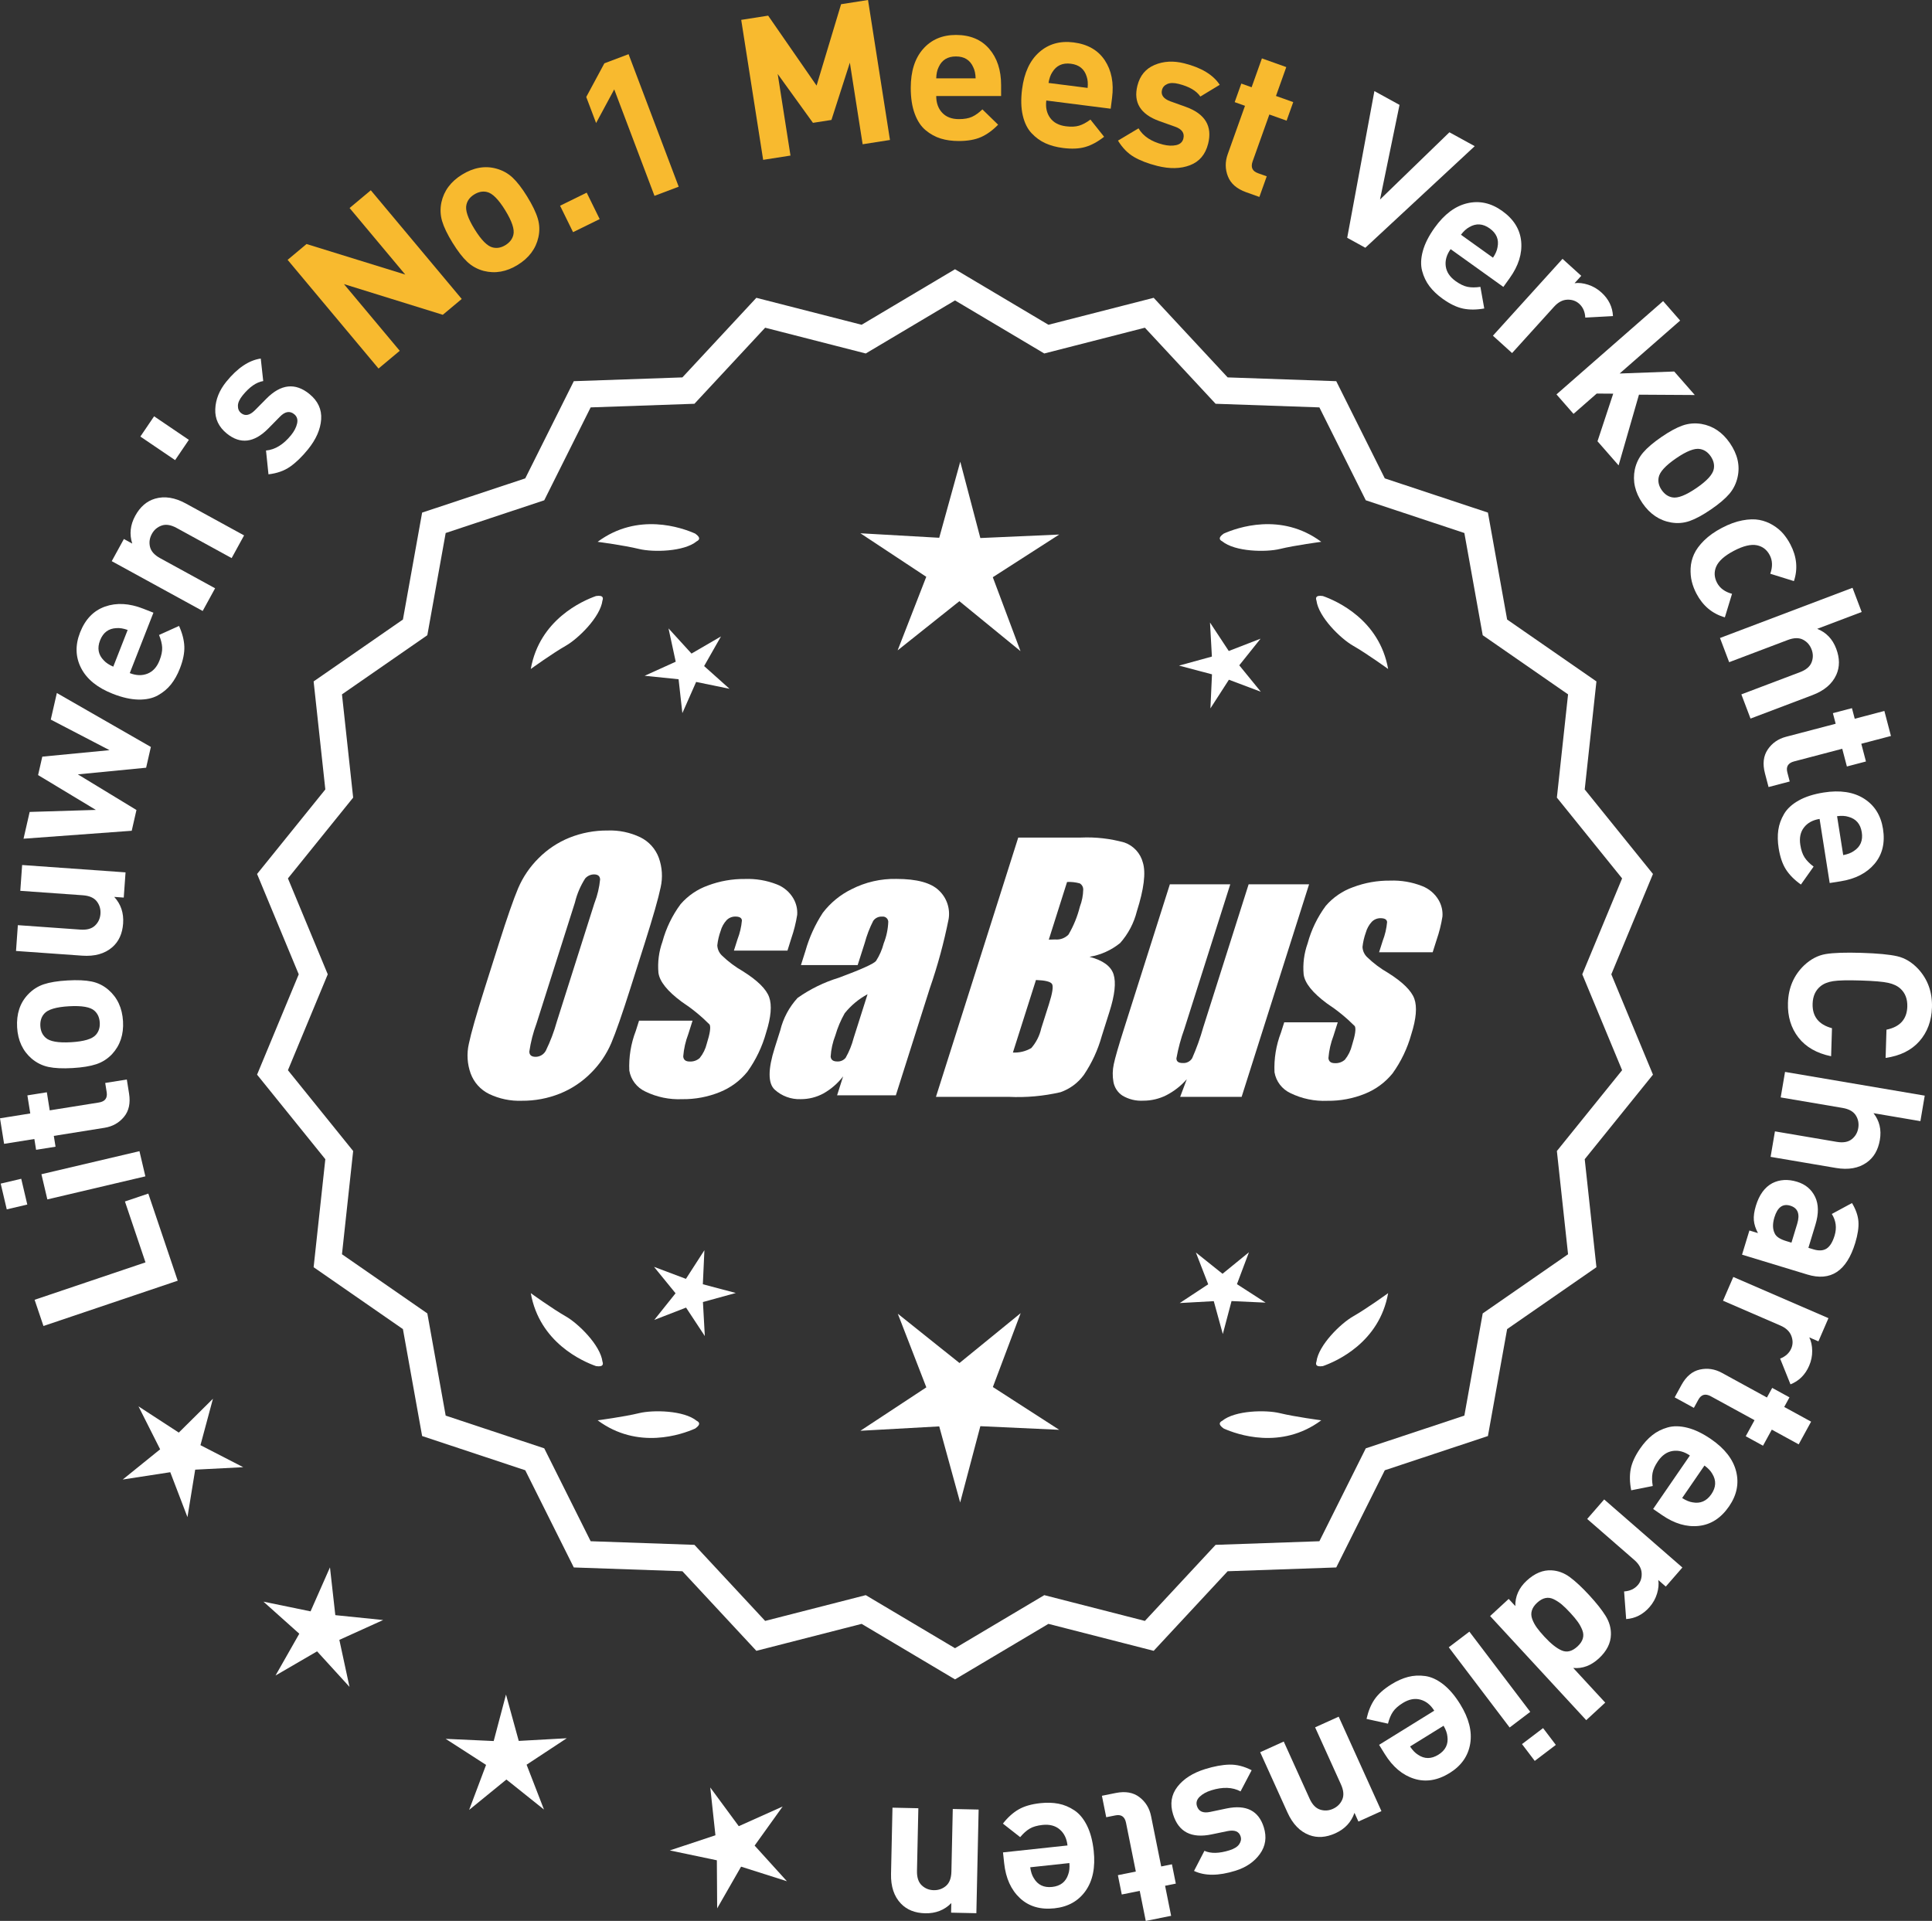 <?xml version="1.0" encoding="UTF-8"?>
<svg id="Layer_2" data-name="Layer 2" xmlns="http://www.w3.org/2000/svg" viewBox="0 0 300.938 299.24">
  <rect x="0" y="0" width="300.938" height="299.24" fill="#333333" stroke="none"/>
  <defs>
    <style>
      .cls-1 {
        fill: #f8ba2f;
      }

      .cls-2 {
        fill: #fff;
      }
    </style>
  </defs>
  <g id="Layer_1-2" data-name="Layer 1">
    <g>
      <g>
        <polygon class="cls-2" points="33.17 217.895 27.851 223.168 21.573 219.083 24.944 225.771 19.119 230.48 26.522 229.34 29.2 236.336 30.404 228.943 37.884 228.558 31.225 225.128 33.17 217.895"/>
        <polygon class="cls-2" points="52.23 251.607 51.398 244.164 48.373 251.016 41.036 249.506 46.618 254.501 42.916 261.013 49.391 257.247 54.439 262.781 52.859 255.459 59.681 252.367 52.23 251.607"/>
        <polygon class="cls-2" points="80.803 271.199 78.816 263.976 76.9 271.218 69.418 270.875 75.712 274.935 73.075 281.946 78.881 277.213 84.733 281.889 82.026 274.904 88.281 270.783 80.803 271.199"/>
        <polygon class="cls-2" points="117.545 287.505 121.909 281.417 115.075 284.483 110.634 278.452 111.439 285.899 104.33 288.259 111.661 289.795 111.709 297.285 115.435 290.787 122.573 293.056 117.545 287.505"/>
      </g>
      <g>
        <path class="cls-2" d="M148.759,260.988l-14.465-8.599-16.302,4.175-11.457-12.326-16.818-.586-7.52-15.055-15.972-5.301-2.974-16.563-13.831-9.586,1.813-16.73-10.57-13.094,6.453-15.542-6.453-15.542,10.57-13.094-1.813-16.73,13.831-9.586,2.974-16.563,15.972-5.301,7.52-15.055,16.818-.586,11.457-12.326,16.302,4.175,14.465-8.599,14.465,8.599,16.302-4.175,11.457,12.326,16.818.586,7.52,15.055,15.972,5.301,2.974,16.563,13.831,9.586-1.813,16.73,10.57,13.094-6.453,15.542,6.453,15.542-10.57,13.094,1.813,16.73-13.831,9.586-2.974,16.563-15.972,5.301-7.52,15.055-16.818.586-11.457,12.326-16.302-4.175-14.465,8.599ZM134.771,249.069l13.988,8.315,13.988-8.315,15.764,4.038,11.079-11.92,16.263-.567,7.272-14.558,15.445-5.126,2.876-16.017,13.375-9.27-1.753-16.179,10.222-12.662-6.24-15.029,6.24-15.029-10.222-12.662,1.753-16.178-13.375-9.27-2.876-16.017-15.445-5.126-7.272-14.558-16.263-.567-11.079-11.92-15.764,4.038-13.988-8.316-13.988,8.316-15.764-4.038-11.079,11.92-16.263.567-7.272,14.558-15.445,5.126-2.876,16.017-13.375,9.27,1.753,16.178-10.222,12.662,6.24,15.029-6.24,15.029,10.222,12.662-1.753,16.179,13.375,9.27,2.876,16.017,15.445,5.126,7.272,14.558,16.263.567,11.079,11.92,15.764-4.038Z"/>
        <path class="cls-2" d="M148.759,261.615l-14.548-8.649-16.396,4.199-11.521-12.397-16.915-.59-7.562-15.141-16.064-5.331-2.991-16.659-13.91-9.641,1.823-16.826-10.632-13.17,6.49-15.631-6.49-15.631,10.632-13.17-1.823-16.827,13.91-9.641,2.991-16.658,16.064-5.331,7.562-15.141,16.915-.59,11.521-12.397,16.396,4.199,14.548-8.649,14.549,8.649,16.396-4.199,11.522,12.397,16.915.59,7.562,15.141,16.063,5.331,2.992,16.658,13.91,9.641-1.824,16.827,10.631,13.17-6.488,15.631,6.488,15.631-10.631,13.17,1.824,16.826-13.91,9.641-2.992,16.659-16.063,5.331-7.562,15.141-16.915.59-11.522,12.397-16.396-4.199-14.549,8.649ZM134.377,251.811l14.382,8.55,14.383-8.55,16.208,4.152,11.392-12.256,16.722-.583,7.477-14.968,15.88-5.271,2.957-16.468,13.752-9.531-1.803-16.634,10.51-13.019-6.416-15.453,6.416-15.453-10.51-13.019.023-.223,1.779-16.412-13.752-9.531-2.957-16.468-15.88-5.27-7.477-14.968-16.722-.583-11.392-12.255-16.208,4.151-14.383-8.55-14.382,8.55-16.209-4.152-11.391,12.255-16.722.583-7.477,14.968-15.881,5.271-2.956,16.468-13.752,9.531,1.802,16.634-10.509,13.019,6.416,15.453-6.416,15.453,10.509,13.019-1.802,16.634,13.752,9.531,2.956,16.468,15.881,5.271,7.477,14.968,16.722.583,11.391,12.256,16.209-4.152ZM148.759,258.011l-14.07-8.365-15.858,4.062-11.145-11.99-16.359-.571-7.315-14.644-15.536-5.156-2.894-16.112-13.454-9.325,1.764-16.275-10.283-12.737,6.277-15.119-6.277-15.118,10.283-12.738-1.764-16.275,13.454-9.325,2.894-16.112,15.536-5.157,7.315-14.644,16.359-.57,11.145-11.99,15.858,4.062,14.07-8.365,14.071,8.365,15.858-4.062,11.145,11.99,16.359.57,7.315,14.644,15.536,5.157,2.894,16.112,13.454,9.325-1.765,16.275,10.283,12.738-6.277,15.118,6.277,15.119-10.283,12.737,1.765,16.275-13.454,9.325-2.894,16.112-15.536,5.156-7.315,14.644-16.359.571-11.145,11.99-15.858-4.062-14.071,8.365ZM134.854,248.491l13.904,8.266,13.905-8.266,15.671,4.014,11.014-11.849,16.166-.564,7.229-14.472,15.353-5.096,2.858-15.922,13.296-9.215-1.743-16.083,10.16-12.587-6.203-14.94,6.203-14.94-10.16-12.587,1.743-16.082-13.296-9.215-2.858-15.922-15.353-5.096-7.229-14.472-16.166-.564-11.014-11.849-15.671,4.014-13.905-8.266-13.904,8.266-15.671-4.014-11.014,11.849-16.166.564-7.229,14.472-15.353,5.096-2.858,15.922-13.296,9.215,1.742,16.082-10.16,12.587,6.203,14.94-6.203,14.94,10.16,12.587-1.742,16.083,13.296,9.215,2.858,15.922,15.353,5.096,7.229,14.472,16.166.564,11.014,11.849,15.671-4.014Z"/>
      </g>
      <g>
        <polygon class="cls-2" points="109.479 200.062 109.722 194.756 106.844 199.22 101.873 197.349 105.228 201.466 101.913 205.616 106.865 203.697 109.787 208.132 109.493 202.829 114.614 201.421 109.479 200.062"/>
        <polygon class="cls-2" points="158.985 204.561 149.454 212.33 139.847 204.654 144.29 216.12 134.021 222.885 146.299 222.203 149.559 234.059 152.704 222.171 164.988 222.734 154.654 216.07 158.985 204.561"/>
        <polygon class="cls-2" points="192.673 200.045 194.543 195.074 190.427 198.429 186.277 195.114 188.196 200.066 183.761 202.988 189.064 202.694 190.472 207.815 191.831 202.68 197.136 202.923 192.673 200.045"/>
      </g>
      <g>
        <path class="cls-2" d="M190.373,221.338c-.197.099-.32.215-.359.348-.001.002-.003.003-.005.005.001 0.0.002.001.003.001-.063.227.115.505.606.846,2.043.909,8.925,3.375,15.191-1.283,0,0-4.07-.534-6.459-1.115-2.166-.527-6.98-.443-8.977,1.198Z"/>
        <path class="cls-2" d="M205.037,212.605c0.0.002-0.0.004-0.0.007.001-0.0.002-.001.003-.001.11.208.43.288,1.022.199,2.109-.742,8.805-3.676,10.161-11.365,0,0-3.325,2.407-5.461,3.625-1.936,1.104-5.378,4.471-5.703,7.036-.075.207-.085.376-.022.5Z"/>
      </g>
      <g>
        <path class="cls-2" d="M108.527,221.338c.197.099.32.215.359.348.001.002.003.003.005.005-.001 0-.002.001-.003.001.063.227-.115.505-.606.846-2.043.909-8.925,3.375-15.191-1.283,0,0,4.07-.534,6.459-1.115,2.166-.527,6.98-.443,8.977,1.198Z"/>
        <path class="cls-2" d="M93.863,212.605c-0.0.002 0.0.004 0.0.007-.001-0-.002-.001-.003-.001-.11.208-.43.288-1.022.199-2.109-.742-8.805-3.676-10.161-11.365,0,0,3.325,2.407,5.461,3.625,1.936,1.104,5.378,4.471,5.703,7.036.075.207.085.376.022.5Z"/>
      </g>
      <g>
        <path class="cls-2" d="M108.527,84.322c.197-.099.32-.215.359-.348.001-.002.003-.003.005-.005-.001-0-.002-.001-.003-.001.063-.227-.115-.505-.606-.846-2.043-.909-8.925-3.375-15.191,1.283,0,0,4.07.534,6.459,1.115,2.166.527,6.98.443,8.977-1.198Z"/>
        <path class="cls-2" d="M93.863,93.055c-0-.002 0-.004 0-.007-.001 0-.002.001-.003.001-.11-.208-.43-.288-1.022-.199-2.109.742-8.805,3.676-10.161,11.365,0,0,3.325-2.407,5.461-3.625,1.936-1.104,5.378-4.471,5.703-7.036.075-.207.085-.376.022-.5Z"/>
      </g>
      <g>
        <path class="cls-2" d="M190.373,84.322c-.197-.099-.32-.215-.359-.348-.001-.002-.003-.003-.005-.005.001-0.0.002-.001.003-.001-.063-.227.115-.505.606-.846,2.043-.909,8.925-3.375,15.191,1.283,0,0-4.07.534-6.459,1.115-2.166.527-6.98.443-8.977-1.198Z"/>
        <path class="cls-2" d="M205.037,93.055c0-.002-0-.004-0-.007.001 0.0.002.001.003.001.11-.208.43-.288,1.022-.199,2.109.742,8.805,3.676,10.161,11.365,0,0-3.325-2.407-5.461-3.625-1.936-1.104-5.378-4.471-5.703-7.036-.075-.207-.085-.376-.022-.5Z"/>
      </g>
      <g id="Group_4" data-name="Group 4">
        <g id="Group_1" data-name="Group 1">
          <path id="Path_1" data-name="Path 1" class="cls-2" d="M98.217,153.881c-1.287,4.058-2.289,6.932-3.006,8.623-.743,1.73-1.811,3.301-3.145,4.628-1.374,1.392-3.018,2.488-4.831,3.221-1.89.759-3.911,1.14-5.947,1.123-1.762.067-3.514-.296-5.104-1.059-1.333-.652-2.362-1.794-2.872-3.188-.534-1.48-.633-3.081-.285-4.615.343-1.661,1.174-4.572,2.493-8.734l2.193-6.911c1.287-4.058,2.289-6.932,3.006-8.623.743-1.73,1.811-3.301,3.145-4.628,1.374-1.392,3.018-2.488,4.831-3.221,1.89-.757,3.911-1.138,5.947-1.12,1.762-.067,3.514.296,5.104,1.059,1.332.654,2.36,1.796,2.872,3.189.534,1.48.633,3.082.285,4.616-.343,1.661-1.173,4.571-2.492,8.731l-2.194,6.909ZM92.626,140.607c.442-1.159.728-2.373.849-3.608-.025-.526-.342-.786-.951-.786-.528.006-1.028.236-1.375.634-.738,1.153-1.278,2.422-1.598,3.754l-5.99,18.863c-.521,1.405-.892,2.861-1.11,4.343,0,.552.337.824.98.824.663-.002,1.272-.367,1.586-.951.708-1.449,1.281-2.96,1.712-4.514l5.891-18.565.005.005Z"/>
          <path id="Path_2" data-name="Path 2" class="cls-2" d="M122.653,148.089h-8.337l.571-1.795c.36-.932.588-1.91.678-2.904-.032-.406-.374-.609-1.027-.609-.511-.005-1.002.199-1.36.563-.44.48-.76,1.059-.932,1.687-.261.721-.434,1.471-.516,2.234.027.588.273,1.145.692,1.559.987.957,2.09,1.787,3.283,2.47,2.283,1.433,3.65,2.78,4.102,4.039.45,1.262.298,3.1-.469,5.516-.606,2.188-1.593,4.253-2.916,6.099-1.134,1.403-2.607,2.494-4.28,3.17-1.866.76-3.866,1.137-5.881,1.11-1.989.089-3.969-.323-5.758-1.198-1.308-.611-2.234-1.824-2.479-3.246-.096-2.11.247-4.217,1.008-6.188l.507-1.598h8.334l-.665,2.097c-.426,1.113-.691,2.281-.786,3.469.038.533.375.799.995.799.573.035,1.136-.159,1.566-.539.535-.66.914-1.431,1.11-2.258.501-1.579.646-2.568.436-2.968-1.324-1.328-2.782-2.516-4.35-3.545-2.238-1.661-3.445-3.17-3.62-4.527-.144-1.635.068-3.281.622-4.825.569-2.111,1.53-4.096,2.831-5.852,1.142-1.318,2.605-2.319,4.247-2.904,1.841-.694,3.795-1.04,5.763-1.02,1.695-.065,3.385.22,4.965.837,1.093.416,2.01,1.195,2.597,2.206.446.77.652,1.655.589,2.543-.197,1.246-.505,2.473-.919,3.665l-.603,1.927v-.013Z"/>
          <path id="Path_3" data-name="Path 3" class="cls-2" d="M133.591,150.341h-8.832l.704-2.219c.594-2.102,1.506-4.101,2.703-5.929,1.19-1.558,2.727-2.818,4.489-3.678,2.159-1.102,4.557-1.651,6.981-1.598,3.183,0,5.391.602,6.626,1.807,1.207,1.138,1.77,2.801,1.503,4.439-.732,3.678-1.717,7.301-2.948,10.842l-5.275,16.619h-9.151l.939-2.948c-.833,1.085-1.877,1.991-3.069,2.663-1.084.587-2.299.892-3.532.888-1.495.057-2.952-.476-4.058-1.483-1.059-.989-1.059-3.155,0-6.499l.863-2.723c.457-1.89,1.387-3.633,2.701-5.066,1.961-1.384,4.13-2.445,6.425-3.145,3.5-1.3,5.432-2.171,5.795-2.614.543-.846.947-1.772,1.198-2.745.429-1.076.669-2.218.71-3.376-.029-.466-.43-.82-.895-.792-.018.001-.037.003-.055.005-.549-.041-1.079.21-1.395.66-.559,1.094-1.001,2.244-1.319,3.43l-1.105,3.462ZM135.135,154.88c-1.375.739-2.587,1.749-3.563,2.968-.617,1.087-1.105,2.242-1.452,3.442-.417,1.06-.665,2.179-.735,3.316.057.494.387.748,1.008.748.515.039,1.016-.18,1.337-.584.548-.968.966-2.005,1.243-3.082l2.162-6.809Z"/>
        </g>
        <g id="Group_3" data-name="Group 3">
          <path id="Path_7" data-name="Path 7" class="cls-2" d="M158.598,130.475h9.778c2.286-.102,4.574.159,6.778.773,1.417.502,2.491,1.676,2.866,3.132.482,1.573.169,4.102-.939,7.589-.458,1.832-1.352,3.527-2.606,4.939-1.376,1.117-3.019,1.855-4.768,2.143,2.092.552,3.341,1.458,3.747,2.732s.191,3.227-.647,5.852l-1.186,3.747c-.599,2.16-1.543,4.209-2.797,6.068-.911,1.247-2.181,2.187-3.64,2.694-2.64.61-5.352.853-8.059.723h-11.338l12.82-40.394h-.012ZM161.369,152.658l-3.594,11.305c1.003.055,2-.187,2.866-.697.763-.878,1.295-1.933,1.548-3.069l1.198-3.766c.552-1.731.712-2.779.481-3.145-.229-.368-1.059-.571-2.505-.622l.005-.007ZM166.213,137.39l-2.847,8.985c.425-.019.755-.025.989-.025.773.074,1.538-.207,2.08-.762.796-1.36,1.394-2.827,1.775-4.356.325-.849.501-1.747.519-2.656.007-.396-.201-.766-.545-.964-.638-.177-1.299-.25-1.96-.218l-.012-.003Z"/>
          <path id="Path_8" data-name="Path 8" class="cls-2" d="M203.908,137.761l-10.506,33.107h-9.574l1.034-2.752c-.9,1.034-1.989,1.886-3.208,2.511-1.107.552-2.327.839-3.563.837-1.145.071-2.284-.208-3.267-.799-.732-.487-1.233-1.252-1.389-2.118-.163-.914-.146-1.851.051-2.759.197-.957.742-2.86,1.649-5.7l7.089-22.332h9.409l-7.152,22.528c-.542,1.492-.956,3.028-1.236,4.59,0,.481.317.723.97.723.596.053,1.171-.237,1.483-.748.687-1.562,1.264-3.17,1.725-4.812l7.07-22.28h9.409l.005.004Z"/>
          <path id="Path_9" data-name="Path 9" class="cls-2" d="M223.15,148.343h-8.338l.571-1.795c.36-.932.588-1.91.678-2.904-.032-.406-.374-.609-1.027-.609-.511-.004-1.001.199-1.359.563-.44.48-.76,1.059-.932,1.687-.26.721-.432,1.47-.514,2.231.027.588.273,1.145.692,1.559.986.958,2.089,1.788,3.281,2.472,2.283,1.433,3.65,2.78,4.102,4.039.45,1.262.298,3.1-.469,5.516-.606,2.188-1.593,4.253-2.916,6.099-1.134,1.403-2.607,2.494-4.28,3.17-1.866.76-3.866,1.137-5.881,1.11-1.989.089-3.969-.323-5.758-1.198-1.308-.611-2.234-1.824-2.479-3.246-.096-2.11.247-4.217,1.008-6.188l.507-1.598h8.338l-.665,2.099c-.426,1.113-.691,2.281-.786,3.469.038.533.375.799.995.799.573.035,1.136-.159,1.566-.539.535-.66.914-1.431,1.11-2.258.501-1.579.646-2.568.436-2.968-1.324-1.328-2.782-2.516-4.35-3.545-2.238-1.661-3.445-3.17-3.62-4.527-.144-1.635.068-3.281.622-4.825.569-2.111,1.53-4.096,2.831-5.852,1.142-1.318,2.605-2.319,4.247-2.904,1.841-.694,3.795-1.04,5.763-1.02,1.695-.065,3.385.22,4.965.837,1.096.414,2.016,1.194,2.606,2.206.446.77.652,1.655.589,2.543-.197,1.246-.505,2.473-.919,3.665l-.609,1.921-.007-.009Z"/>
        </g>
      </g>
      <g>
        <path class="cls-2" d="M23.101,185.936l4.581,13.57-20.913,7.058-1.379-4.083,17.271-5.829-3.201-9.487,3.642-1.229Z"/>
        <path class="cls-2" d="M3.308,183.629l.943,4.014-3.198.752-.944-4.013,3.199-.753ZM21.722,179.329l.922,3.923-15.269,3.592-.923-3.923,15.27-3.592Z"/>
        <path class="cls-2" d="M19.754,168.163l.347,2.173c.242,1.51-.023,2.73-.797,3.659-.771.929-1.78,1.493-3.025,1.692l-7.897,1.262.269,1.684-3.03.484-.269-1.683-4.715.753-.636-3.98,4.714-.753-.45-2.816,3.031-.484.449,2.817,7.654-1.223c.958-.153,1.364-.689,1.218-1.607l-.229-1.439,3.367-.538Z"/>
        <path class="cls-2" d="M10.505,152.733c1.548-.089,2.809-.032,3.783.17.974.203,1.843.634,2.604,1.294,1.394,1.203,2.15,2.837,2.27,4.9.118,2.043-.446,3.742-1.693,5.097-.703.745-1.526,1.273-2.471,1.586-.945.314-2.18.514-3.707.602-1.526.088-2.772.031-3.736-.173-.963-.203-1.837-.634-2.621-1.293-1.394-1.203-2.149-2.826-2.268-4.869-.12-2.105.444-3.814,1.692-5.128.702-.744,1.521-1.272,2.456-1.585.934-.312,2.165-.513,3.69-.601ZM10.737,156.756c-2.002.115-3.283.5-3.847,1.153-.447.502-.648,1.145-.604,1.929.044.763.317,1.369.819,1.816.634.585,1.951.819,3.953.704,2.021-.117,3.314-.502,3.877-1.155.448-.502.648-1.134.604-1.898-.045-.784-.318-1.399-.82-1.847-.634-.585-1.962-.818-3.983-.702Z"/>
        <path class="cls-2" d="M19.556,135.898l-.28,3.927-1.482-.106c1.038,1.13,1.499,2.51,1.384,4.139-.113,1.588-.678,2.822-1.693,3.702-1.17,1.015-2.734,1.453-4.693,1.313l-10.297-.732.286-4.02,9.74.693c1.01.072,1.771-.138,2.282-.63.513-.492.792-1.098.845-1.82.053-.742-.14-1.393-.576-1.952s-1.16-.875-2.17-.947l-9.74-.693.286-4.02,16.109,1.146Z"/>
        <path class="cls-2" d="M8.854,107.957l14.646,8.403-.738,3.234-10.635,1.036,9.128,5.552-.737,3.234-16.852,1.237.954-4.17,10.312-.315-8.999-5.427.655-2.871,10.471-1.01-9.151-4.762.946-4.14Z"/>
        <path class="cls-2" d="M23.899,95.446l-3.686,9.41c1.002.392,1.923.42,2.765.084.843-.336,1.466-1.024,1.873-2.063.302-.77.438-1.443.408-2.021-.028-.577-.192-1.224-.488-1.939l3.115-1.41c.511,1.132.786,2.2.826,3.203.04,1.003-.193,2.15-.697,3.439-.377.963-.838,1.786-1.384,2.471-.546.685-1.229,1.255-2.052,1.71-.821.455-1.827.671-3.018.649-1.19-.022-2.517-.32-3.979-.893-2.405-.942-4.053-2.275-4.942-4-.89-1.724-.946-3.578-.169-5.56.807-2.059,2.104-3.404,3.894-4.035,1.79-.631,3.771-.52,5.946.331l1.587.622ZM19.885,98.135c-.663-.237-1.246-.332-1.753-.287-1.22.055-2.067.688-2.542,1.901-.476,1.212-.283,2.253.575,3.122.341.378.835.704,1.479.98l2.24-5.715Z"/>
        <path class="cls-2" d="M38.019,83.406l-1.937,3.534-8.563-4.692c-.888-.486-1.667-.613-2.337-.379-.671.234-1.18.668-1.527,1.302-.357.653-.454,1.324-.29,2.015.164.691.69,1.279,1.578,1.766l8.562,4.692-1.936,3.534-14.165-7.761,1.893-3.453,1.304.715c-.471-1.461-.315-2.907.469-4.339.765-1.396,1.793-2.282,3.083-2.659,1.487-.434,3.091-.18,4.812.764l9.054,4.96Z"/>
        <path class="cls-2" d="M29.417,68.521l-2.141,3.156-5.412-3.671,2.14-3.156,5.413,3.671Z"/>
        <path class="cls-2" d="M48.193,61.375c1.331,1.082,1.942,2.404,1.832,3.965-.111,1.562-.799,3.12-2.062,4.676-.939,1.155-1.868,2.052-2.785,2.69-.919.639-2.039,1.034-3.359,1.184l-.383-3.707c1.412-.131,2.709-.926,3.896-2.386.495-.609.812-1.219.946-1.828.136-.609-.014-1.089-.446-1.441-.688-.56-1.434-.432-2.23.385l-1.835,1.865c-2.195,2.21-4.343,2.462-6.444.754-1.251-1.016-1.849-2.281-1.791-3.793.058-1.512.632-2.941,1.727-4.288,1.734-2.133,3.521-3.331,5.359-3.595l.384,3.508c-1.07.169-2.139.912-3.207,2.227-.482.594-.729,1.133-.736,1.619-.01.486.155.865.491,1.139.626.508,1.339.368,2.139-.419l1.796-1.816c2.261-2.29,4.498-2.537,6.711-.738Z"/>
        <path class="cls-1" d="M71.92,46.573l-2.948,2.466-15.397-4.783,8.691,10.391-3.305,2.764-14.16-16.931,2.947-2.466,15.377,4.759-8.671-10.368,3.305-2.764,14.161,16.93Z"/>
        <path class="cls-1" d="M82.121,30.631c.813,1.32,1.362,2.456,1.646,3.41.284.954.317,1.923.099,2.907-.397,1.799-1.476,3.24-3.234,4.324-1.741,1.073-3.504,1.383-5.289.93-.989-.265-1.847-.738-2.569-1.421-.725-.682-1.487-1.675-2.29-2.977-.802-1.302-1.343-2.425-1.622-3.37-.279-.944-.314-1.918-.105-2.92.396-1.798,1.466-3.234,3.207-4.308,1.795-1.106,3.567-1.421,5.316-.946.988.265,1.842.734,2.561,1.408.719.674,1.479,1.662,2.282,2.963ZM78.69,32.746c-1.052-1.706-1.999-2.652-2.842-2.837-.653-.155-1.316-.027-1.983.385-.651.401-1.055.929-1.209,1.583-.213.836.204,2.107,1.257,3.813,1.063,1.724,2.016,2.679,2.857,2.864.654.156,1.308.032,1.959-.369.667-.412,1.079-.945,1.234-1.599.214-.835-.212-2.115-1.273-3.839Z"/>
        <path class="cls-1" d="M93.409,34.129l-4.146,2.037-2.023-4.118,4.146-2.037,2.023,4.118Z"/>
        <path class="cls-1" d="M105.716,29.084l-3.77,1.425-6.271-16.586-2.823,5.244-1.535-4.059,2.823-5.243,3.769-1.425,7.808,20.645Z"/>
        <path class="cls-1" d="M138.626,21.806l-4.257.667-1.992-12.71-2.868,8.922-2.88.451-5.492-7.611,1.993,12.71-4.258.667-3.417-21.806,4.195-.658,7.544,10.898,3.817-12.679,4.196-.658,3.418,21.806Z"/>
        <path class="cls-1" d="M155.937,14.962l-10.106-.001c0,1.075.311,1.943.931,2.604.619.662,1.488.992,2.604.992.826,0,1.503-.118,2.03-.356.526-.237,1.07-.625,1.627-1.162l2.449,2.387c-.868.889-1.763,1.534-2.682,1.937-.919.403-2.072.604-3.456.604-1.034,0-1.969-.129-2.806-.388s-1.618-.687-2.34-1.287c-.724-.599-1.293-1.457-1.705-2.573-.414-1.116-.62-2.459-.62-4.03,0-2.583.641-4.603,1.923-6.06,1.281-1.457,2.986-2.185,5.115-2.185,2.211 0,3.938.719,5.178,2.155,1.238,1.437,1.859,3.323,1.858,5.658v1.705ZM151.969,12.202c-.021-.702-.145-1.281-.372-1.736-.495-1.116-1.395-1.674-2.696-1.674-1.302-0-2.201.558-2.697,1.674-.228.455-.352,1.034-.372,1.736l6.138.001Z"/>
        <path class="cls-1" d="M173.003,16.934l-10.025-1.275c-.136,1.066.062,1.966.594,2.701.532.735,1.352,1.172,2.458,1.313.82.104,1.507.072,2.059-.097.554-.169,1.142-.485,1.762-.948l2.129,2.677c-.974.772-1.941,1.3-2.905,1.584-.963.284-2.131.338-3.505.163-1.024-.13-1.936-.377-2.733-.738-.798-.362-1.518-.885-2.16-1.571-.642-.686-1.098-1.608-1.367-2.768-.269-1.159-.304-2.518-.106-4.076.326-2.563,1.217-4.486,2.672-5.77,1.454-1.284,3.238-1.791,5.35-1.522,2.193.279,3.815,1.209,4.863,2.79,1.049,1.582,1.427,3.531,1.132,5.847l-.215,1.691ZM169.414,13.697c.068-.699.019-1.289-.149-1.769-.352-1.17-1.172-1.837-2.464-2.001-1.292-.164-2.254.276-2.887,1.32-.283.422-.479.981-.588,1.675l6.088.774Z"/>
        <path class="cls-1" d="M188.179,22.409c-.421,1.664-1.362,2.774-2.824,3.332-1.463.558-3.166.592-5.109.101-1.442-.364-2.647-.828-3.613-1.392-.967-.564-1.796-1.413-2.49-2.547l3.2-1.91c.714,1.225,1.981,2.067,3.806,2.528.762.192,1.447.221,2.057.088.608-.134.982-.471,1.118-1.012.218-.861-.212-1.481-1.289-1.86l-2.464-.878c-2.929-1.059-4.062-2.901-3.4-5.527.395-1.563,1.289-2.637,2.685-3.223,1.395-.586,2.933-.666,4.617-.241,2.665.673,4.504,1.788,5.519,3.344l-3.021,1.828c-.604-.898-1.729-1.555-3.371-1.97-.741-.187-1.334-.182-1.777.015-.445.197-.72.506-.825.927-.198.782.229,1.369,1.28,1.763l2.404.863c3.03,1.085,4.196,3.01,3.499,5.775Z"/>
        <path class="cls-1" d="M196.165,30.679l-2.072-.74c-1.441-.514-2.383-1.333-2.825-2.457-.444-1.124-.455-2.279-.03-3.467l2.688-7.532-1.606-.573,1.032-2.891,1.605.573,1.605-4.496,3.795,1.355-1.605,4.496,2.687.959-1.032,2.89-2.686-.959-2.605,7.299c-.326.915-.051,1.528.824,1.841l1.373.49-1.147,3.211Z"/>
        <path class="cls-2" d="M229.709,22.77l-17.038,15.825-2.824-1.552,4.236-22.853,3.914,2.149-3.038,14.742,10.81-10.474,3.94,2.163Z"/>
        <path class="cls-2" d="M234.172,44.697l-8.215-5.885c-.626.874-.88,1.76-.761,2.658.118.899.632,1.673,1.539,2.323.672.481,1.292.779,1.858.893.566.114,1.233.115,2.001.003l.601,3.367c-1.224.217-2.327.221-3.309.014-.982-.208-2.037-.715-3.162-1.521-.84-.602-1.525-1.251-2.055-1.949-.531-.697-.915-1.5-1.154-2.409-.239-.909-.201-1.937.113-3.085.312-1.148.928-2.36,1.843-3.637,1.504-2.1,3.201-3.369,5.092-3.808,1.889-.438,3.7-.038,5.431,1.202,1.797,1.288,2.782,2.877,2.954,4.766.172,1.89-.423,3.784-1.782,5.682l-.994,1.386ZM232.554,40.144c.392-.583.629-1.126.707-1.628.248-1.196-.158-2.173-1.217-2.932-1.059-.758-2.114-.828-3.168-.21-.449.237-.888.635-1.312,1.195l4.99,3.574Z"/>
        <path class="cls-2" d="M251.243,49.24l-4.312.235c-.046-.905-.358-1.621-.94-2.148-.506-.458-1.128-.672-1.865-.643-.737.029-1.424.396-2.062,1.101l-6.534,7.215-2.986-2.705,10.842-11.971,2.918,2.643-1.042,1.149c.641-.09,1.342-.012,2.108.236.766.247,1.456.648,2.067,1.203,1.134,1.026,1.735,2.255,1.807,3.685Z"/>
        <path class="cls-2" d="M252.121,72.498l-3.287-3.756,2.448-7.416-2.568-.018-3.616,3.165-2.654-3.033,16.61-14.536,2.653,3.033-9.424,8.248,8.5-.312,3.206,3.662-8.696-.052-3.172,11.015Z"/>
        <path class="cls-2" d="M266.534,79.344c-1.279.877-2.387,1.48-3.327,1.811-.938.33-1.904.41-2.897.24-1.815-.309-3.309-1.315-4.478-3.019-1.156-1.687-1.552-3.433-1.187-5.238.217-1.0.647-1.879,1.294-2.635.647-.757,1.6-1.567,2.861-2.433,1.262-.865,2.357-1.46,3.288-1.785.93-.325,1.899-.408,2.91-.249,1.816.308,3.303,1.307,4.46,2.994,1.192,1.739,1.593,3.493,1.204,5.264-.217 1-.644,1.876-1.28,2.626-.639.751-1.588,1.559-2.849,2.424ZM264.255,76.02c1.652-1.134,2.55-2.126,2.695-2.976.122-.661-.039-1.315-.482-1.963-.433-.631-.98-1.007-1.641-1.13-.845-.172-2.093.308-3.747,1.442-1.67,1.146-2.577,2.144-2.721,2.994-.123.661.031,1.306.464,1.937.444.648.997,1.033,1.658,1.156.845.172,2.103-.314,3.773-1.46Z"/>
        <path class="cls-2" d="M268.672,96.171c-1.953-.562-3.429-1.795-4.428-3.698-.316-.604-.557-1.226-.716-1.865-.161-.64-.224-1.336-.188-2.09.036-.754.214-1.483.532-2.188.318-.704.843-1.417,1.572-2.139.73-.722,1.653-1.375,2.771-1.961,1.115-.586,2.179-.975,3.187-1.165,1.008-.191,1.889-.215,2.64-.073.752.142,1.453.41,2.103.804.651.394,1.188.841,1.616,1.341.424.5.797,1.052,1.113,1.656,1.008,1.922,1.193,3.831.557,5.73l-3.684-1.147c.386-1.089.357-2.055-.084-2.896-.441-.842-1.109-1.356-2-1.541-.937-.185-2.129.102-3.575.861-1.464.769-2.386,1.591-2.766,2.467-.354.839-.31,1.679.134,2.521.441.842,1.22,1.413,2.335,1.715l-1.119,3.669Z"/>
        <path class="cls-2" d="M272.67,111.939l-1.427-3.769,9.132-3.459c.945-.359,1.549-.869,1.807-1.53.257-.661.259-1.33.002-2.006-.264-.696-.711-1.206-1.342-1.53-.632-.324-1.421-.307-2.367.051l-9.132,3.46-1.428-3.769,20.641-7.82,1.428,3.768-6.929,2.625c1.403.551,2.389,1.581,2.96,3.089.564,1.488.569,2.845.018,4.071-.637,1.412-1.873,2.467-3.708,3.162l-9.654,3.657Z"/>
        <path class="cls-2" d="M275.479,122.606l-.56-2.129c-.389-1.479-.245-2.719.434-3.72.677-1.001,1.626-1.661,2.845-1.981l7.736-2.031-.434-1.649,2.969-.779.433,1.649,4.618-1.213,1.023,3.898-4.618,1.213.725,2.759-2.969.779-.724-2.759-7.495,1.968c-.941.247-1.292.82-1.056,1.719l.369,1.409-3.297.866Z"/>
        <path class="cls-2" d="M285.001,137.557l-1.573-9.983c-1.062.167-1.871.609-2.427,1.324-.559.716-.749,1.624-.575,2.727.128.816.352,1.467.668,1.95.316.484.784.959,1.402,1.427l-1.977,2.791c-1.014-.719-1.79-1.502-2.332-2.347-.541-.846-.919-1.953-1.135-3.32-.161-1.021-.179-1.965-.054-2.832.124-.867.426-1.704.905-2.512.479-.808,1.238-1.503,2.277-2.085,1.037-.582,2.333-.995,3.885-1.24,2.551-.402,4.646-.084,6.285.955,1.639,1.039,2.624,2.61,2.955,4.713.344,2.184-.098,4.001-1.322,5.449-1.227,1.448-2.993,2.354-5.3,2.718l-1.684.265ZM287.108,133.208c.689-.13,1.244-.343,1.657-.638,1.025-.664,1.437-1.639,1.234-2.925-.203-1.286-.895-2.087-2.074-2.403-.484-.154-1.075-.187-1.773-.097l.956,6.063Z"/>
        <path class="cls-2" d="M285.224,164.542c-2.24-.462-3.938-1.434-5.092-2.917-1.153-1.483-1.697-3.278-1.632-5.385.072-2.355.907-4.304,2.507-5.847,1.042-.981,2.172-1.572,3.388-1.772,1.216-.201,3.072-.262,5.572-.185,2.499.077,4.351.252,5.552.527,1.199.275,2.292.934,3.272,1.977,1.5,1.638,2.214,3.635,2.142,5.99-.064,2.107-.719,3.865-1.96,5.274-1.243,1.409-2.997,2.275-5.261,2.599l.135-4.4c2.103-.432,3.184-1.629,3.244-3.591.036-1.177-.317-2.109-1.062-2.793-.462-.428-1.099-.732-1.909-.912-.812-.18-2.239-.302-4.284-.364-2.046-.063-3.479-.029-4.299.1-.822.13-1.476.394-1.963.793-.785.637-1.195,1.545-1.231,2.722-.062,1.983.943,3.255,3.016,3.814l-.134,4.369Z"/>
        <path class="cls-2" d="M275.797,180.216l.676-3.973,9.626,1.635c.998.17,1.776.034,2.334-.406.557-.44.896-1.017,1.017-1.73.124-.733-.004-1.4-.385-1.999-.381-.599-1.07-.984-2.067-1.153l-9.628-1.635.676-3.973,21.76,3.696-.675,3.973-7.305-1.241c.931,1.185,1.262,2.573.991,4.162-.267,1.569-.947,2.742-2.044,3.521-1.264.896-2.863,1.18-4.798.851l-10.178-1.729Z"/>
        <path class="cls-2" d="M271.349,195.451l1.146-3.766,1.335.406c-.372-.696-.585-1.361-.641-1.993-.056-.632.049-1.384.312-2.254.523-1.72,1.379-2.897,2.565-3.529,1.147-.579,2.435-.653,3.857-.219,1.306.397,2.239,1.178,2.804,2.343.562,1.165.58,2.618.05,4.358l-1.092,3.588.771.235c.851.259,1.537.219,2.062-.118.523-.338.939-1.01,1.246-2.019.367-1.206.224-2.33-.432-3.372l3.143-1.701c.603,1.004.936,1.964,1.003,2.881.065.916-.101,2.028-.497,3.333-1.336,4.389-3.822,6.03-7.461,4.923l-10.172-3.096ZM278.216,193.328l.831.253.894-2.936c.464-1.523.102-2.464-1.084-2.825-1.167-.355-1.987.248-2.463,1.811-.308,1.008-.292,1.844.046,2.509.216.497.808.894,1.776,1.189Z"/>
        <path class="cls-2" d="M278.894,215.651l-1.61-4.007c.843-.334,1.421-.861,1.732-1.581.271-.626.273-1.283.009-1.972-.266-.689-.833-1.222-1.705-1.6l-8.934-3.867,1.602-3.698,14.821,6.417-1.564,3.613-1.421-.616c.29.576.441,1.267.454,2.072.011.804-.147,1.586-.476,2.345-.607,1.403-1.578,2.368-2.908,2.896Z"/>
        <path class="cls-2" d="M260.855,217.684l1.056-1.931c.734-1.342,1.691-2.144,2.871-2.405,1.18-.262,2.322-.09,3.429.515l7.016,3.839.819-1.496,2.691,1.473-.818,1.496,4.188,2.291-1.935,3.535-4.188-2.292-1.369,2.502-2.691-1.473,1.369-2.502-6.8-3.72c-.852-.466-1.501-.291-1.947.524l-.7,1.278-2.99-1.637Z"/>
        <path class="cls-2" d="M257.5,235.068l5.725-8.329c-.887-.609-1.777-.845-2.674-.708s-1.66.665-2.293,1.584c-.467.681-.753,1.306-.854,1.875-.104.569-.092,1.235.036,2l-3.355.667c-.24-1.219-.267-2.321-.077-3.307.188-.986.675-2.05,1.459-3.191.585-.852,1.222-1.549,1.909-2.093.687-.544,1.481-.944,2.386-1.201.903-.257,1.931-.239,3.085.052,1.154.291,2.379.882,3.673,1.771,2.129,1.463,3.431,3.135,3.907,5.016.475,1.881.109,3.699-1.097,5.453-1.252,1.822-2.821,2.838-4.707,3.047-1.887.208-3.792-.349-5.717-1.671l-1.405-.966ZM262.021,233.361c.591.381,1.138.606,1.642.677,1.2.223,2.17-.202,2.907-1.275.736-1.073.785-2.13.147-3.171-.246-.445-.653-.875-1.221-1.29l-3.476,5.059Z"/>
        <path class="cls-2" d="M253.298,252.221l-.321-4.306c.904-.063,1.614-.39,2.13-.982.447-.514.649-1.14.606-1.877-.044-.737-.425-1.417-1.142-2.042l-7.343-6.391,2.646-3.04,12.183,10.604-2.585,2.969-1.169-1.018c.102.638.037,1.341-.194,2.112-.232.77-.62,1.467-1.162,2.091-1.005,1.154-2.222,1.78-3.649,1.879Z"/>
        <path class="cls-2" d="M232.108,251.748l2.894-2.67,1.03,1.116c-.027-1.522.566-2.844,1.781-3.965,1.246-1.15,2.539-1.683,3.882-1.6,1.007.055,1.951.407,2.831,1.057.881.649,1.89,1.589,3.025,2.819,1.12,1.215,1.97,2.287,2.546,3.217.578.929.854,1.898.828,2.907-.025,1.344-.651,2.584-1.882,3.72-1.216,1.121-2.545,1.616-3.987,1.486l4.982,5.399-2.96,2.733-14.971-16.219ZM240.558,254.96c1.023,1.108,1.935,1.828,2.732,2.161.799.331,1.608.119,2.428-.638.425-.392.701-.802.828-1.228.127-.427.101-.867-.079-1.319-.179-.454-.41-.88-.695-1.278-.283-.399-.677-.872-1.182-1.418-.505-.547-.945-.978-1.319-1.293-.376-.315-.785-.584-1.229-.806-.445-.223-.885-.288-1.321-.195-.435.092-.863.334-1.29.727-.425.392-.701.802-.827,1.228-.127.426-.104.87.067,1.33.171.46.406.897.704,1.311.297.414.692.887,1.183,1.419Z"/>
        <path class="cls-2" d="M225.667,256.613l3.211-2.436,9.482,12.495-3.21,2.436-9.483-12.495ZM237.074,271.695l3.284-2.492,1.986,2.617-3.283,2.493-1.987-2.618Z"/>
        <path class="cls-2" d="M214.813,271.812l8.592-5.321c-.565-.914-1.286-1.488-2.162-1.724-.875-.236-1.787-.06-2.735.527-.703.435-1.215.892-1.539,1.372-.323.479-.581,1.094-.771,1.845l-3.34-.74c.271-1.213.69-2.232,1.261-3.059.57-.827,1.443-1.605,2.62-2.334.879-.544,1.741-.927,2.589-1.148.849-.221,1.737-.268,2.668-.139.931.128,1.865.559,2.805,1.29.938.731,1.821,1.764,2.647,3.1,1.36,2.196,1.879,4.251,1.557,6.164s-1.388,3.43-3.197,4.551c-1.88,1.164-3.725,1.462-5.536.894-1.81-.569-3.33-1.845-4.56-3.831l-.897-1.449ZM219.639,272.068c.388.586.799,1.013,1.231,1.28,1.008.688,2.067.689,3.174.003,1.106-.685,1.578-1.633,1.411-2.843-.046-.506-.244-1.064-.597-1.672l-5.22,3.232Z"/>
        <path class="cls-2" d="M196.291,272.96l3.671-1.662,4.027,8.896c.417.922.964,1.491,1.641,1.707.676.216,1.344.174,2.002-.124.678-.307,1.159-.786,1.443-1.436.284-.651.217-1.437-.2-2.36l-4.027-8.896,3.672-1.662,6.659,14.714-3.585,1.624-.614-1.356c-.5,1.451-1.493,2.514-2.98,3.187-1.45.656-2.804.747-4.062.273-1.45-.546-2.579-1.714-3.389-3.502l-4.257-9.404Z"/>
        <path class="cls-2" d="M182.728,282.662c-.51-1.638-.287-3.077.669-4.316.957-1.24,2.392-2.158,4.305-2.754,1.421-.443,2.69-.676,3.809-.7,1.118-.024,2.27.267,3.453.872l-1.731,3.3c-1.248-.672-2.77-.728-4.565-.168-.75.234-1.35.567-1.8.999-.449.432-.592.915-.426,1.448.265.848.955,1.153,2.071.914l2.56-.538c3.051-.626,4.98.353,5.785,2.938.479,1.539.278,2.922-.605,4.15-.884,1.228-2.155,2.1-3.812,2.616-2.624.818-4.774.827-6.453.03l1.621-3.135c.985.451,2.287.424,3.904-.08.73-.228,1.233-.542,1.509-.941.276-.4.351-.807.221-1.221-.239-.77-.911-1.047-2.013-.834l-2.501.519c-3.149.657-5.15-.376-5.999-3.099Z"/>
        <path class="cls-2" d="M171.639,279.745l2.157-.434c1.5-.302,2.729-.086,3.688.649.96.734,1.563,1.719,1.812,2.956l1.579,7.841,1.67-.336.606,3.009-1.671.336.941,4.68-3.951.795-.94-4.68-2.797.563-.605-3.009,2.795-.563-1.528-7.598c-.192-.953-.743-1.337-1.655-1.153l-1.429.287-.672-3.343Z"/>
        <path class="cls-2" d="M156.231,288.566l10.047-1.08c-.114-1.069-.517-1.898-1.203-2.49-.687-.592-1.586-.827-2.694-.708-.822.088-1.482.279-1.981.572-.498.292-.996.736-1.493,1.33l-2.691-2.111c.769-.977,1.588-1.714,2.46-2.213s1.996-.823,3.371-.971c1.029-.111,1.972-.082,2.832.085.859.167,1.681.51,2.464,1.029.784.518,1.44,1.31,1.971,2.376.531,1.065.879,2.379,1.047,3.941.277,2.568-.145,4.646-1.263,6.231-1.118,1.586-2.735,2.492-4.852,2.72-2.198.236-3.992-.293-5.377-1.589-1.388-1.296-2.205-3.104-2.455-5.426l-.182-1.695ZM160.472,290.885c.095.696.279,1.258.554,1.686.613,1.057,1.567,1.515,2.861,1.376,1.295-.139,2.129-.79,2.503-1.953.178-.476.238-1.065.184-1.766l-6.102.656Z"/>
        <path class="cls-2" d="M139.019,281.598l4.028.088-.213,9.762c-.021,1.012.226,1.762.742,2.249.516.487,1.137.738,1.859.754.743.016,1.385-.208,1.922-.671.537-.464.816-1.202.838-2.214l.214-9.763,4.028.088-.353,16.147-3.935-.086.031-1.488c-1.077,1.093-2.433,1.621-4.064,1.586-1.591-.035-2.851-.538-3.782-1.509-1.07-1.119-1.585-2.66-1.542-4.623l.226-10.321Z"/>
      </g>
      <g>
        <polygon class="cls-2" points="193.035 103.642 196.351 99.493 191.398 101.412 188.476 96.977 188.771 102.28 183.65 103.688 188.785 105.046 188.541 110.352 191.42 105.888 196.391 107.759 193.035 103.642"/>
        <polygon class="cls-2" points="112.303 99.143 107.712 101.813 104.132 97.89 105.253 103.081 100.415 105.273 105.699 105.812 106.289 111.09 108.434 106.231 113.636 107.301 109.678 103.76 112.303 99.143"/>
        <polygon class="cls-2" points="152.703 83.815 149.576 71.923 146.298 83.774 134.021 83.074 144.28 89.854 139.82 101.313 149.438 93.652 158.958 101.434 154.644 89.919 164.988 83.27 152.703 83.815"/>
      </g>
    </g>
  </g>
</svg>